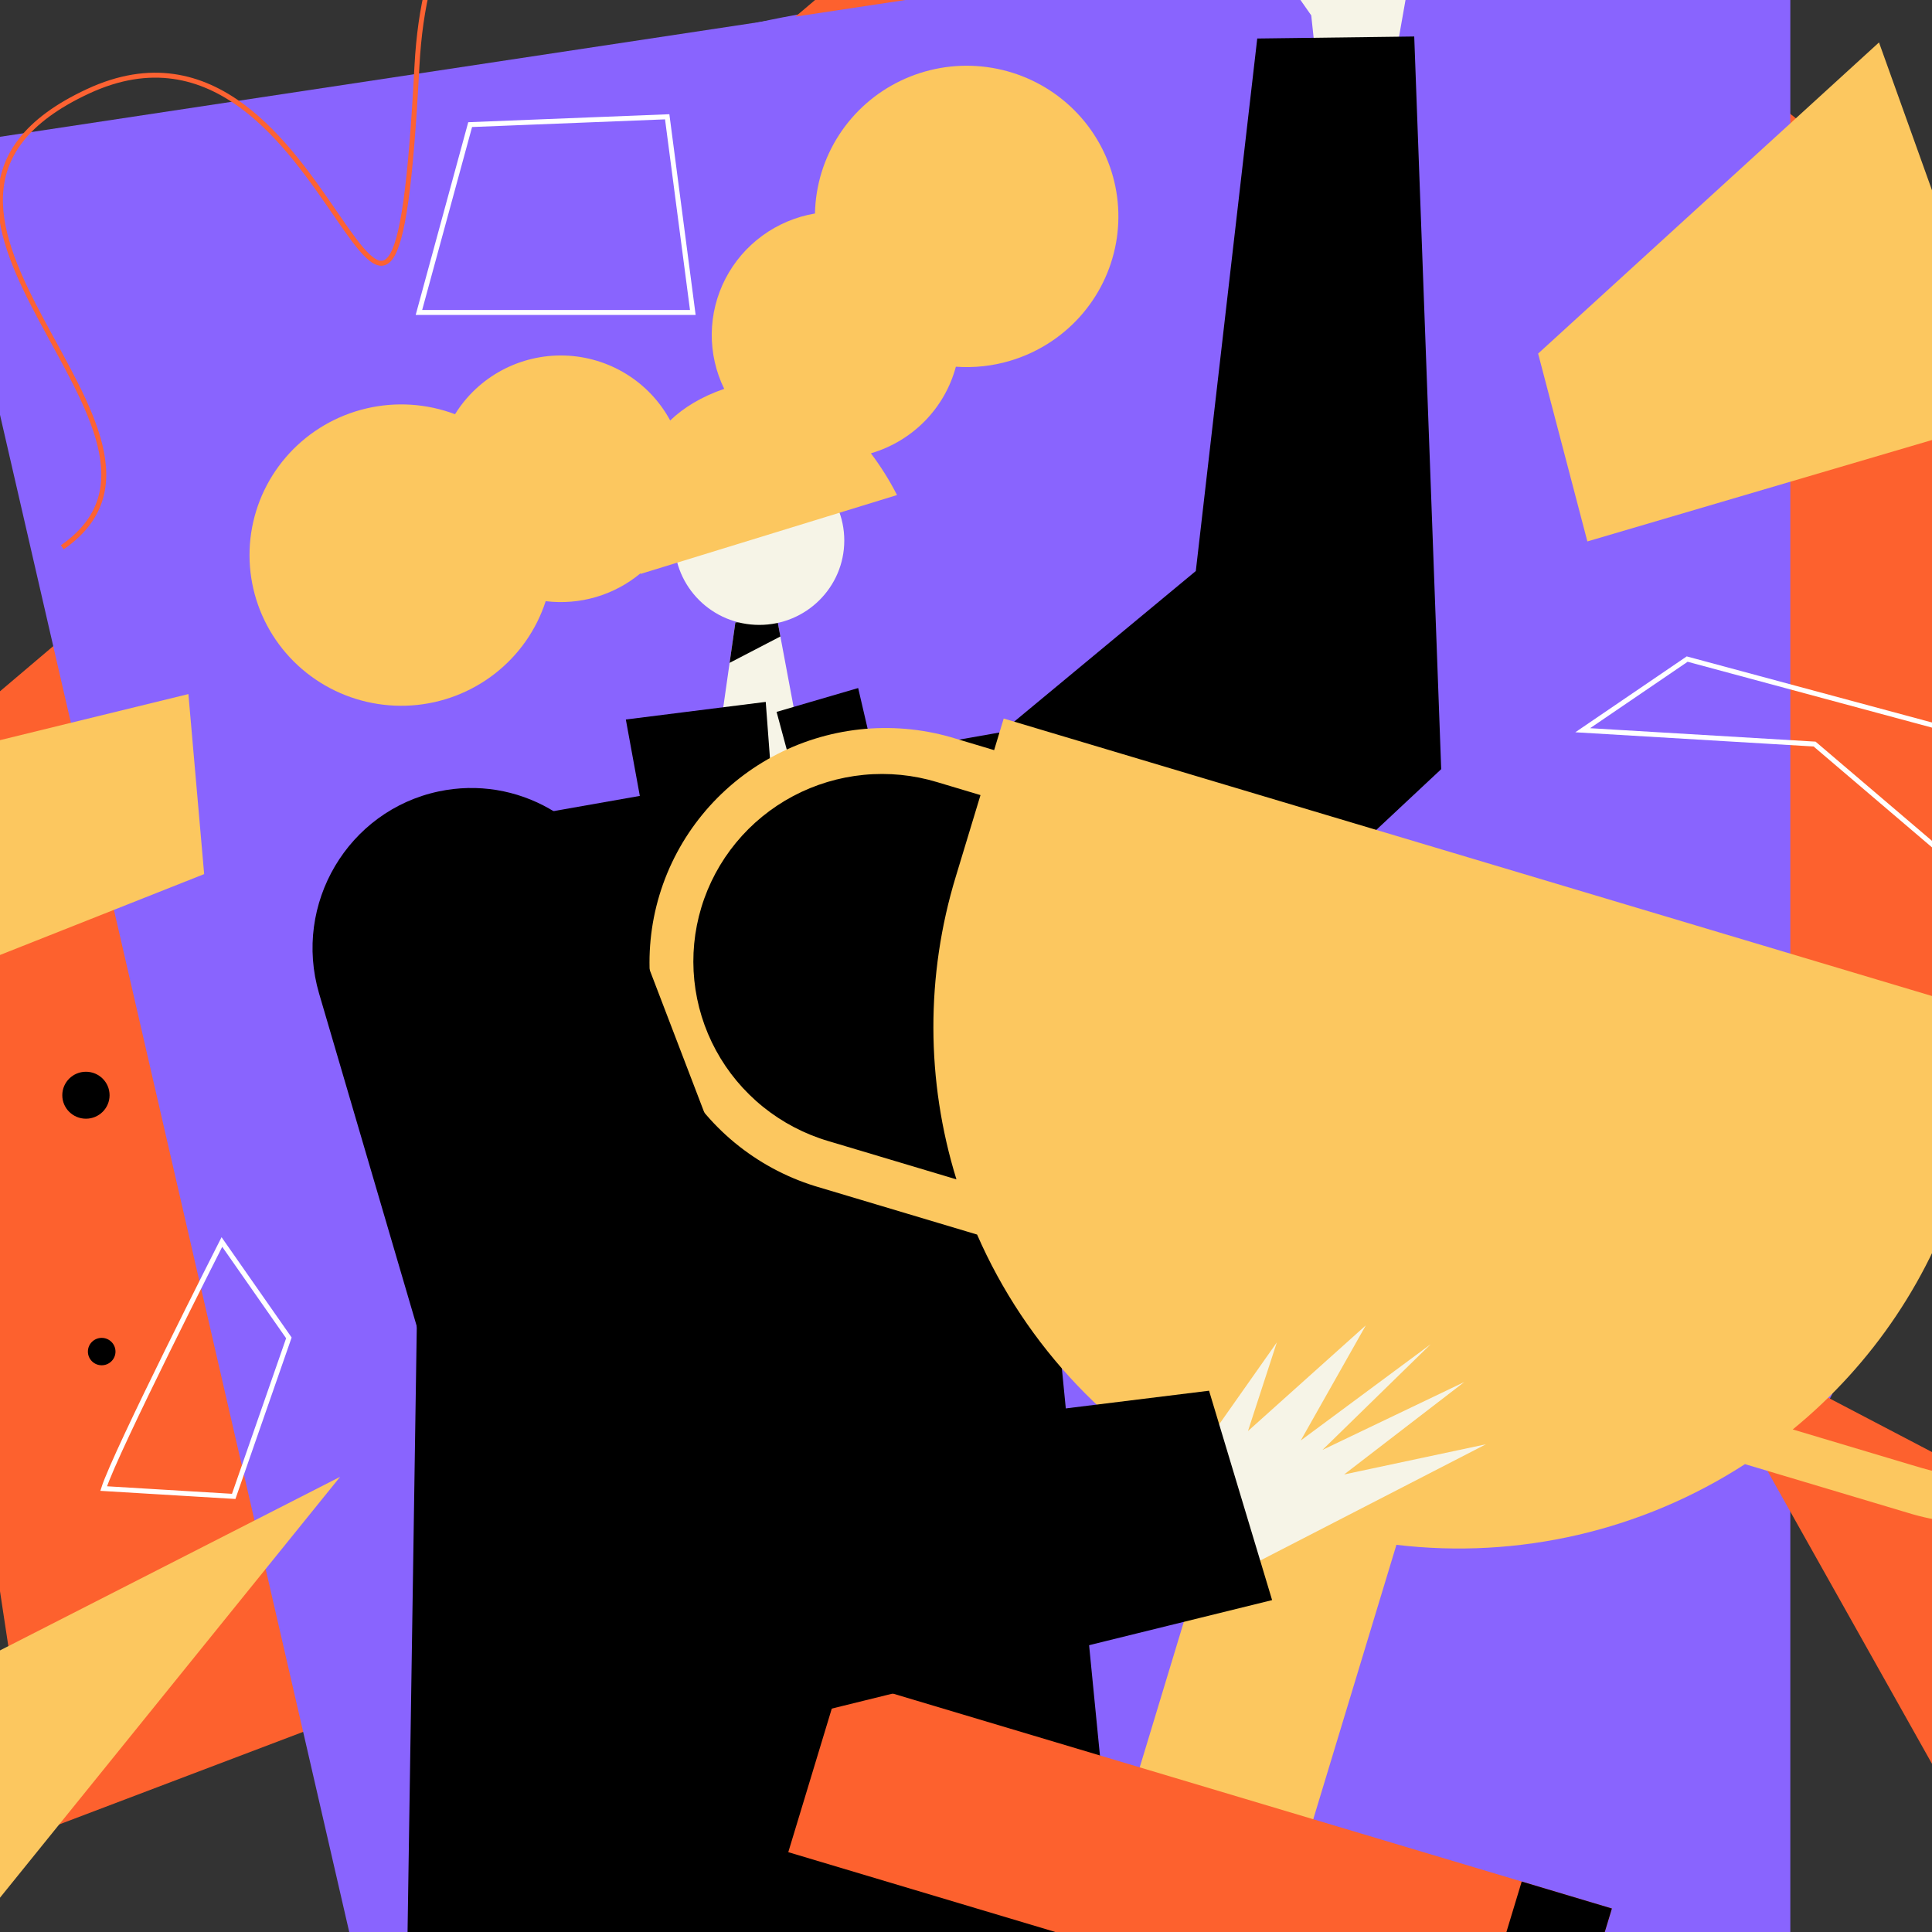 <svg width="390" height="390" viewBox="0 0 390 390" fill="none" xmlns="http://www.w3.org/2000/svg">
<rect x="0" y="0" width="390" height="390" fill="#333333" stroke="none"/>
<g clipPath="url(#clip0_438_4660)">
<rect width="390" height="390" rx="195" fill="#8964FE"/>
<path d="M-24.416 160.253L245.258 -68.465L412.313 63.077L401.972 220.296L7.404 370.01L-24.416 160.253Z" fill="#FD612E"/>
<path d="M361.4 407.932H74.623L-12.484 29.5L361.4 -26.988V407.932Z" fill="#8964FE"/>
<path d="M163.792 161.88L143.148 162.745L147.281 133.806L148.446 125.649L154.433 125.262L156.895 125.1L156.938 125.333L157.531 128.481L163.792 161.88Z" fill="#F6F4E7"/>
<path d="M157.531 128.481L147.281 133.806L148.447 125.649L154.433 125.262L156.939 125.333L157.531 128.481Z" fill="black"/>
<path d="M153.274 126.146C162.749 126.146 170.429 118.519 170.429 109.109C170.429 99.7 162.749 92.072 153.274 92.072C143.8 92.072 136.119 99.7 136.119 109.109C136.119 118.519 143.8 126.146 153.274 126.146Z" fill="#F6F4E7"/>
<path d="M281.943 10.081L289.472 -32.593L279.787 -12.83L280.849 -35.477L272.457 -13.802L271.084 -33.763L266.419 -12.862L263.245 -33.695L261.423 -8.845L250.016 -17.867L264.693 3.109L265.584 11.472L281.943 10.081Z" fill="#F6F4E7"/>
<path d="M215.029 -6.052C215.029 -6.052 89.34 -84.661 84.169 13.304C78.998 111.27 68.657 -5.262 17.745 18.44C-33.167 42.141 45.587 87.569 12.574 110.48" stroke="#FD6232" strokeWidth="4" stroke-miterlimit="10"/>
<path d="M17.347 225.826C19.983 225.826 22.12 223.704 22.12 221.086C22.12 218.468 19.983 216.346 17.347 216.346C14.711 216.346 12.574 218.468 12.574 221.086C12.574 223.704 14.711 225.826 17.347 225.826Z" fill="black"/>
<path d="M20.528 275.599C22.066 275.599 23.313 274.361 23.313 272.834C23.313 271.307 22.066 270.069 20.528 270.069C18.991 270.069 17.744 271.307 17.744 272.834C17.744 274.361 18.991 275.599 20.528 275.599Z" fill="black"/>
<path d="M203.939 72.819C200.383 73.882 196.661 74.292 192.957 74.027C191.856 78.136 189.713 81.897 186.733 84.95C183.753 88.003 180.035 90.247 175.933 91.468L175.802 91.507C177.803 94.158 179.568 96.978 181.076 99.933L129.321 115.848L129.285 115.738C126.654 117.925 123.598 119.552 120.307 120.519C117.016 121.485 113.56 121.77 110.154 121.355C108.281 127.147 104.702 132.247 99.88 135.998C95.059 139.75 89.215 141.979 83.105 142.398C76.994 142.817 70.898 141.407 65.602 138.35C60.307 135.293 56.056 130.729 53.399 125.249C50.742 119.768 49.801 113.622 50.697 107.604C51.593 101.587 54.285 95.974 58.425 91.492C62.566 87.009 67.965 83.862 73.924 82.458C79.884 81.054 86.13 81.457 91.857 83.614C94.164 79.886 97.421 76.827 101.298 74.748C105.175 72.668 109.536 71.64 113.94 71.768C118.345 71.897 122.638 73.176 126.386 75.478C130.134 77.779 133.204 81.022 135.287 84.879C137.96 82.319 141.508 80.103 146.19 78.495C144.492 75.021 143.632 71.203 143.676 67.342C143.721 63.481 144.67 59.683 146.447 56.249C148.225 52.815 150.783 49.839 153.918 47.557C157.054 45.274 160.682 43.747 164.514 43.097C164.623 37.484 166.295 32.011 169.343 27.284C172.391 22.556 176.697 18.758 181.784 16.311C186.871 13.864 192.541 12.863 198.165 13.418C203.79 13.973 209.15 16.064 213.653 19.458C218.155 22.852 221.623 27.418 223.674 32.649C225.725 37.88 226.279 43.573 225.273 49.097C224.268 54.621 221.742 59.761 217.977 63.948C214.212 68.135 209.353 71.205 203.939 72.819Z" fill="#FCC75F"/>
<path d="M209.909 231.08L227.481 409.693L81.992 408.26L85.651 168.331L129.157 160.664L126.333 145.242L154.574 141.687L155.648 155.994L159.88 155.248L156.765 143.705L173.232 138.89L176.362 152.344L201.723 147.873L201.751 148.137L241.39 115.268L253.792 7.774L285.481 7.367L290.926 155.264L209.909 231.08Z" fill="black"/>
<path d="M339.922 266.909L413.903 305.621L391.629 358.949L339.922 266.909Z" fill="#FD612E"/>
<path d="M-17.256 341.963L68.658 298.116L-5.721 390.156L-17.256 341.963Z" fill="#FCC75F"/>
<path d="M-41.121 159.463L38.031 140.107L41.213 176.449L-33.564 206.075L-41.121 159.463Z" fill="#FCC75F"/>
<path d="M94.908 25.155L134.683 23.575L139.854 63.077H84.566L94.908 25.155Z" stroke="white" strokeWidth="4" stroke-miterlimit="10"/>
<path d="M20.926 300.486C23.312 292.98 44.791 250.713 44.791 250.713L58.314 270.069L47.177 302.066L20.926 300.486Z" stroke="white" strokeWidth="4" stroke-miterlimit="10"/>
<path d="M420.964 154.707L340.579 133.044L319.49 147.407L366.297 150.199L394.53 174.256L420.964 154.707Z" stroke="white" strokeWidth="4" stroke-miterlimit="10"/>
<path d="M412.457 214.73L403.706 212.111L405.639 205.732L202.612 145.044L200.679 151.424L191.928 148.805C179.88 145.361 166.952 146.773 155.945 152.733C144.938 158.694 136.74 168.723 133.129 180.646C129.518 192.569 130.784 205.425 136.653 216.427C142.523 227.429 152.522 235.69 164.483 239.419L197.238 249.212C207.114 271.832 224.678 290.288 246.862 301.355L220.972 386.778L255.998 397.266L281.887 311.843C306.539 314.774 331.443 309.01 352.249 295.556L385.008 305.348C391.023 307.224 397.353 307.894 403.631 307.322C409.909 306.75 416.011 304.946 421.582 302.014C427.152 299.083 432.082 295.083 436.085 290.245C440.087 285.408 443.084 279.83 444.9 273.834C446.716 267.838 447.315 261.544 446.664 255.316C446.013 249.088 444.123 243.051 441.105 237.553C438.087 232.056 434 227.209 429.082 223.292C424.164 219.375 418.511 216.466 412.453 214.734L412.457 214.73ZM192.943 176.942C186.865 196.878 186.91 218.161 193.07 238.072L167.216 230.342C162.408 228.924 157.93 226.578 154.037 223.437C150.145 220.297 146.915 216.424 144.533 212.041C142.151 207.658 140.664 202.851 140.157 197.896C139.65 192.941 140.133 187.935 141.578 183.166C143.024 178.397 145.403 173.958 148.58 170.104C151.756 166.25 155.668 163.057 160.09 160.708C164.513 158.359 169.358 156.9 174.349 156.415C179.341 155.93 184.379 156.429 189.176 157.883L197.926 160.502L192.943 176.942ZM435.204 270.958C432.292 280.566 425.656 288.633 416.755 293.382C407.855 298.131 397.42 299.175 387.745 296.283L361.891 288.552C378.094 275.324 389.96 257.601 395.974 237.646L400.954 221.205L409.704 223.824C419.369 226.726 427.48 233.316 432.26 242.148C437.041 250.981 438.099 261.335 435.204 270.942V270.958Z" fill="#FCC75F"/>
<path d="M325.387 385.256L169.773 338.743L159.124 373.884L314.738 420.397L325.387 385.256Z" fill="#FD612E"/>
<path d="M325.383 385.255L307.178 379.813L296.529 414.954L314.734 420.395L325.383 385.255Z" fill="black"/>
<path d="M242.65 317.867L254.36 315.03L299.962 291.546L271.324 297.642L295.587 278.981L266.949 292.688L288.793 271.357L262.577 290.78L275.703 267.549L251.918 288.88L257.745 270.981L239.782 296.496L235.586 296.891C237.742 303.962 240.168 310.926 242.65 317.867Z" fill="#F6F4E7"/>
<path d="M310.49 71.373L379.301 8.564L406.348 84.013L320.434 109.295L310.49 71.373Z" fill="#FCC75F"/>
<path d="M88.544 159.763C104.371 156.405 120.201 165.471 125.447 180.897L167.299 290.215L244.064 280.735L256.792 323.002L143.859 350.827C134.996 353.011 125.625 351.704 117.711 347.179C109.796 342.655 103.951 335.265 101.399 326.557L64.409 200.545C59.111 182.457 70.248 163.65 88.544 159.763Z" fill="black"/>
</g>
<defs>
<clipPath id="clip0_438_4660">
<rect width="390" height="390" rx="195" fill="white"/>
</clipPath>
</defs>
</svg>
